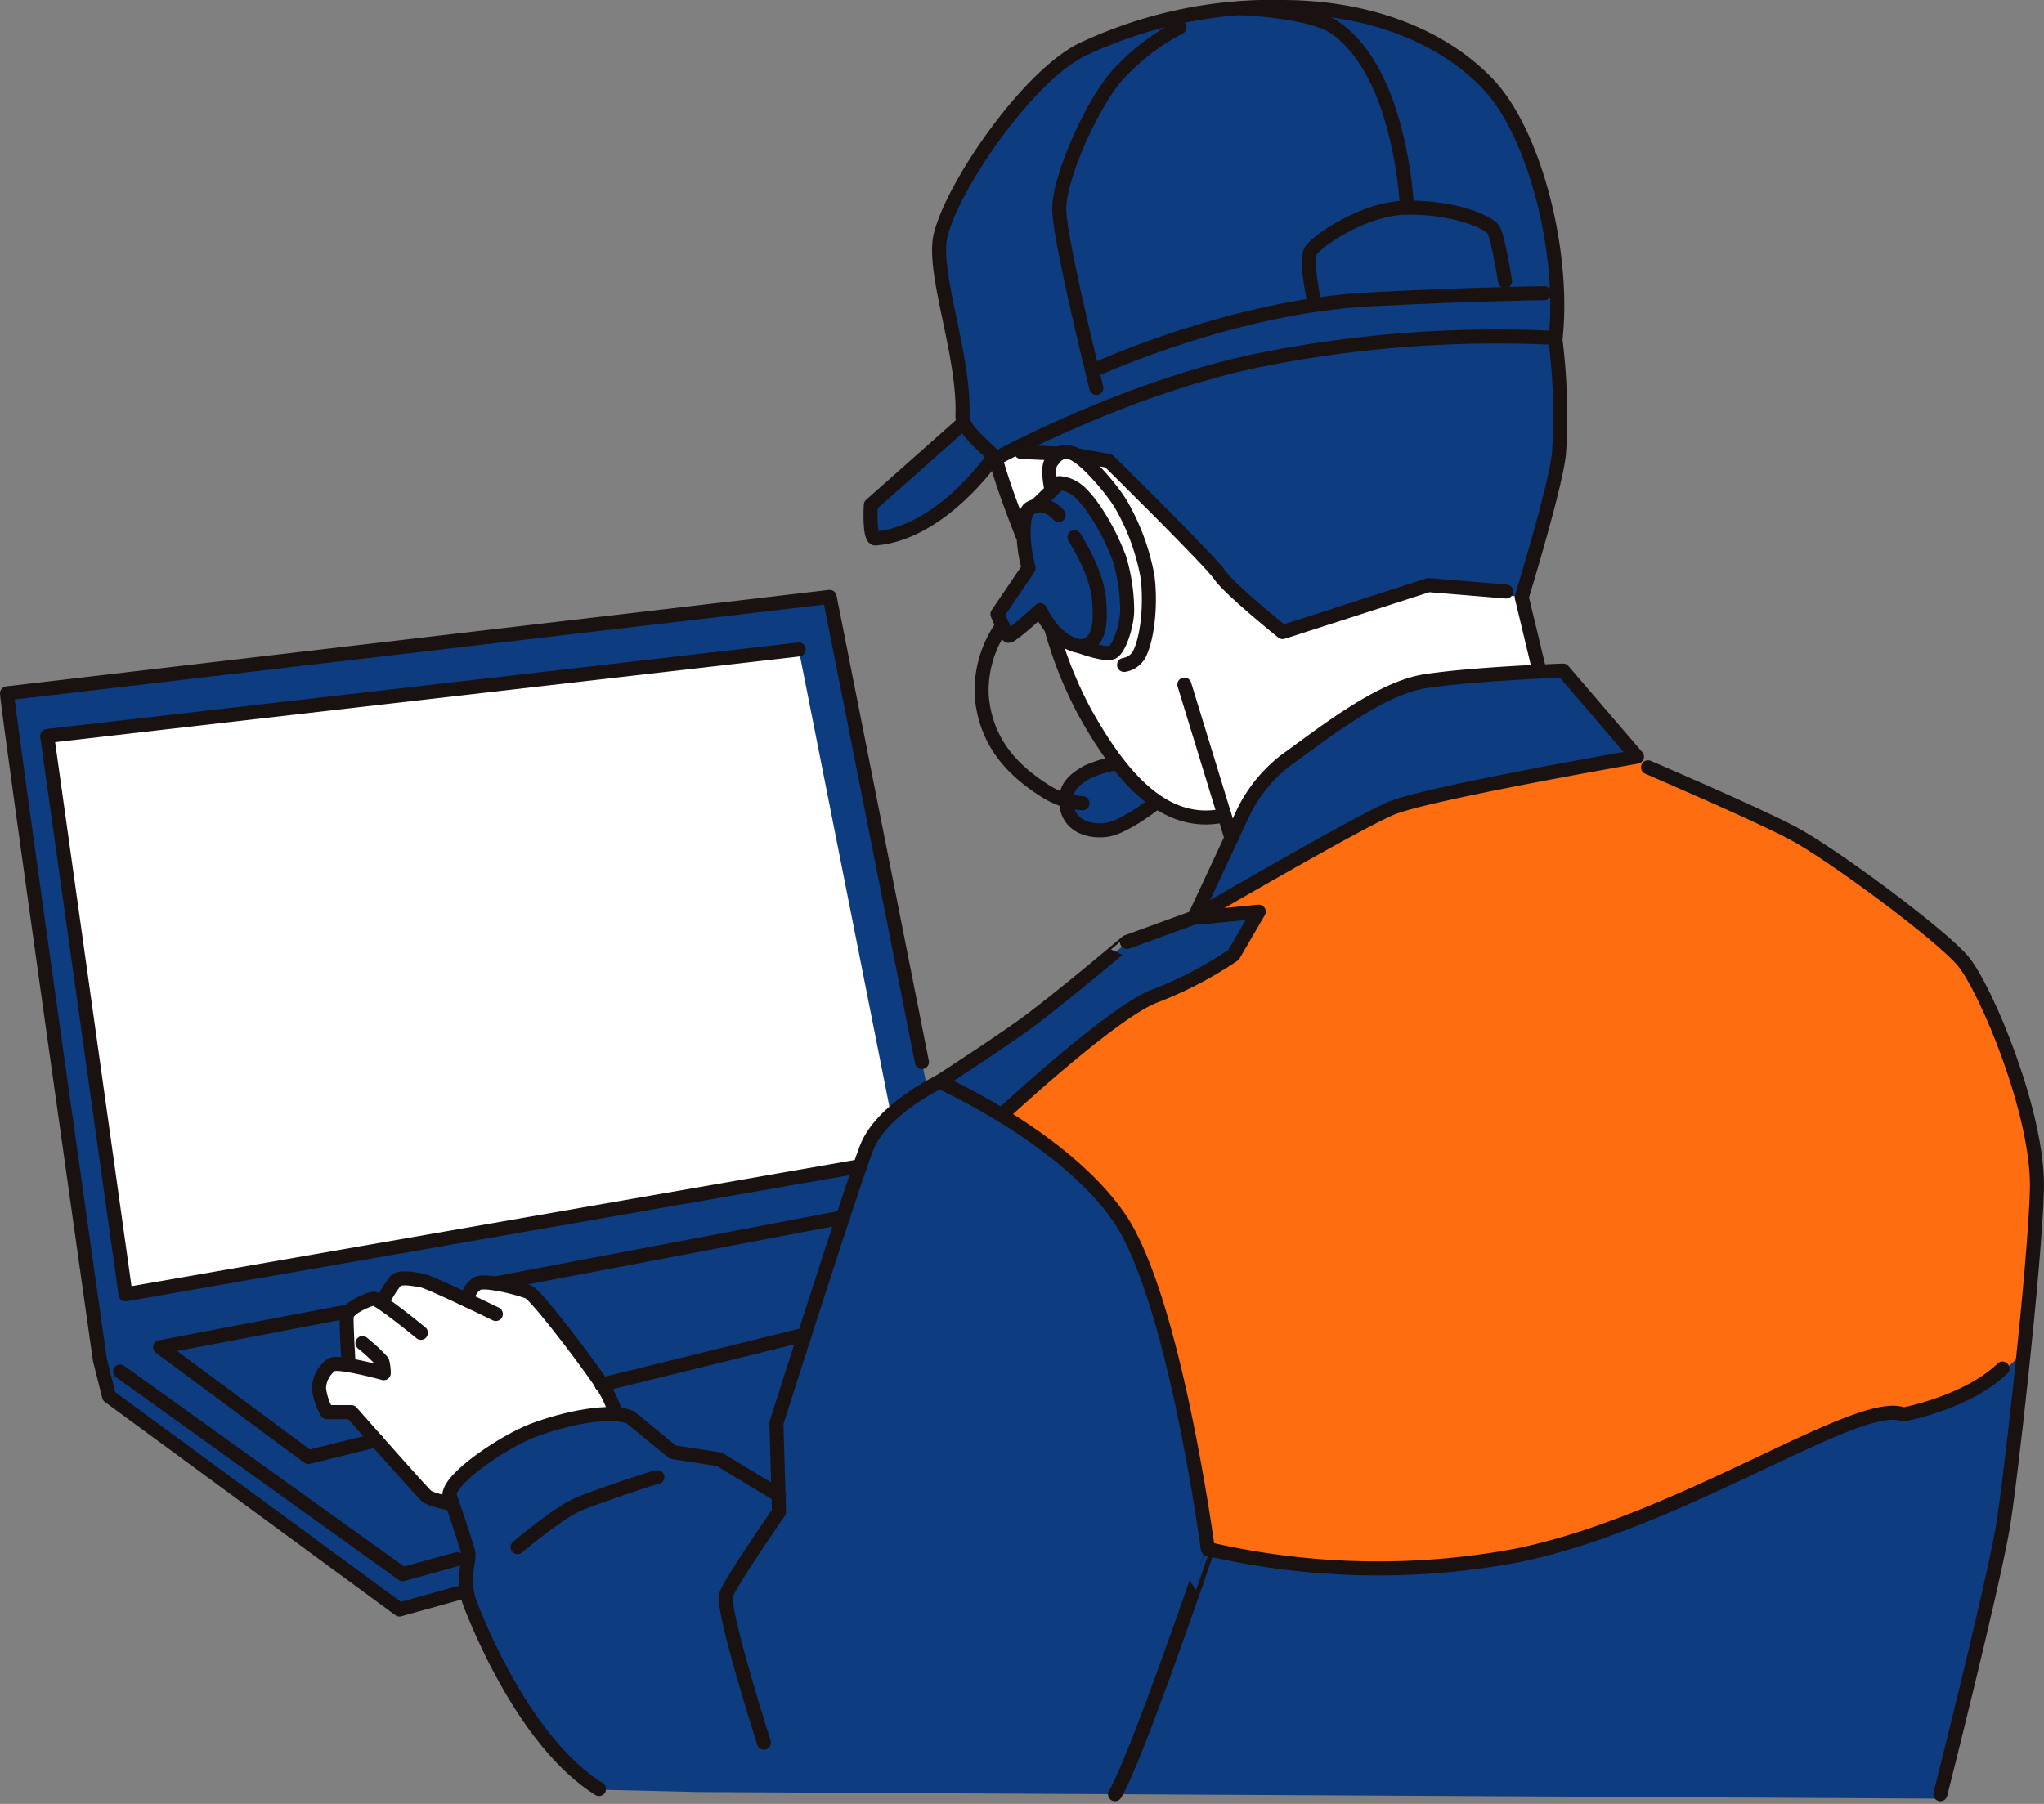 <svg xmlns="http://www.w3.org/2000/svg" width="291.253" height="257.102" viewBox="0 0 291.253 257.102">
  <rect x="0" y="0" width="291.253" height="257.102" fill="#808080" stroke="none"/>
  <g id="commentary06" transform="translate(0.402 0.4)">
    <path id="パス_1476" data-name="パス 1476" d="M141.411,87.2l1.614,2.749,4.488-3.678,5.16,12.438,6.46,8.976s-9.3,1.595-7.734,7.354c.72,2.648,3.684,3.267,5.875,2.625a14.2,14.2,0,0,0,6.32-4.341c2.463,1.918,6.408,2.319,6.775,2.39a51.458,51.458,0,0,0,6.383-.512c-.428.806-.64,1.324-.64,1.324l-6.647,13.546-9.142,3.326-22.808,17.235-6.116,3.8L117.5,84.38.285,98.132c0,1.2,13.154,94.418,13.154,94.418l1.385,5.776S54.7,228.443,56.211,228.71s9.6-3.04,9.6-3.04c1.9,11.406,15.839,28.032,18.372,28.706l14.36.344,177.1.944s3.378-13.51,4.408-17.982c1.158-5.013,3.779-14.805,4.58-20.409s4.639-37.025,4.906-47.755-7.581-29.476-10.516-33.213-17.5-15.411-24.134-18.21c-5.55-2.344-20.753-9.706-22.342-10.535l-.655-.911-1.616-1.538-8.256-10.218A9.606,9.606,0,0,1,219,95.02l-.971-2.564-1.9-8.03s5.464-18.936,5.588-25.019c.1-4.755-.078-5.678-.749-12.052l.187-6.553c-.525-10.609-3.7-24.127-10.325-30.378C205.4,5.311,201.967,3.2,190.952.483c-2.044-.506-12.768,0-14.6.128-8.6.575-17.556,3.571-23.517,6.1-7.23,3.07-17.915,21.341-19.381,25.611-.959,2.786,2.384,18.108,2.979,26.093.029.394-.237.6.006,1.066l-.357.527L123.366,71.287s-.212,4.847.674,4.773c8.634-.72,16.863-11.4,16.863-11.4.426.476,2.4.955,2.457,1.2.667,2.935,1.6,6.914,1.6,6.914l.034,4.291a24.929,24.929,0,0,0,.867,3.217Z" transform="translate(0.313 0.289)" fill="#0e3c81"/>
    <path id="パス_1477" data-name="パス 1477" d="M14.258,135.915,3.012,56.26,110.1,43.927l13.147,66.3c-2.421,2-4.417,7.348-4.417,7.348Z" transform="translate(3.308 48.241)" fill="#fff"/>
    <path id="パス_1478" data-name="パス 1478" d="M204.844,80.351c7.056,7.4,10.525,30.882,10.525,30.882l-1.234,23.987s-6.893,8.8-18.347,9.711c-4.073.323-12.268,3.143-17.839,6.043-13.871,7.222-30.353,15.214-57.029,15.907-7.816.2-23.691-2.755-23.691-2.755L95.8,156.334s-2.667-19.471-7.147-30.9c-2.012-5.132-4.969-13.37-20.831-23.137L83.859,88.356l17.025-8.894,3.59-6.165-9.182.823,28.07-15.565L157.9,51.211s2.677,1.387,3.575,1.838c11.234,5.617,27.617,10.776,43.364,27.3" transform="translate(74.485 56.24)" fill="#fe6d10"/>
    <path id="パス_1479" data-name="パス 1479" d="M61.768,101.911a11.819,11.819,0,0,1,1.723,4s-8.718.134-14.6,3.787c-2.067,1.286-5.038,2.125-8.408,7.079l-.776,1.2-3.12-.722L25.851,105.47H22.59l-1.112-3.89,1.737-2.751,2.149-.48.086-6.687L28.931,89.5l1.454.531,2.453-3.313,3.726.428,5.762,2.589,1.433-2.363,7.216,1.215,2.977,3.357Z" transform="translate(23.587 95.23)" fill="#fff"/>
    <path id="パス_1480" data-name="パス 1480" d="M144.313,61.879s-11.807.329-19.274,2.516c-.829.243-11.75,7.058-17.5,11.213,0,0-3.655,2.744-6.553,9.732-.724-.094-.963-2.755-.963-2.755a37.193,37.193,0,0,1-5.814-.279c-2.125-.3-6.664-3.812-9.167-6.777-1.569-1.857-5.734-9.276-5.734-9.276l-3.875-9.864s4.6,2.7,7.012,2.992c1.974.241,3.166-1.372,3.678-3.535.613-2.6-.348-7.663-1.179-10.68-1.123-4.092-5.558-9.048-8.479-10.008-.946-.313-6.037,5.227-6.515,5.862l-2.495-9.136,3.1-1.559a118.245,118.245,0,0,1,12.734,1.62L99.331,48.257l8.949,8.131,20.791-6.7,13.282,1.727Z" transform="translate(74.08 33.303)" fill="#fff"/>
    <path id="パス_1481" data-name="パス 1481" d="M95.885,69.173c-8.771,1.993-15.076-6.009-19.931-14.748a57.889,57.889,0,0,1-4.761-11.964" transform="translate(78.185 46.631)" fill="none" stroke="#1a1211" stroke-linecap="round" stroke-linejoin="round" stroke-width="2"/>
    <path id="パス_1482" data-name="パス 1482" d="M72.134,28.549,58.966,40.223s-.285,4.853.674,4.773c9.341-.778,16.67-11.4,16.67-11.4" transform="translate(64.713 31.353)" fill="none" stroke="#1a1211" stroke-linecap="round" stroke-linejoin="round" stroke-width="2"/>
    <line id="線_235" data-name="線 235" x2="6.708" y2="21.863" transform="translate(168.358 97.165)" fill="none" stroke="#1a1211" stroke-linecap="round" stroke-linejoin="round" stroke-width="2"/>
    <path id="パス_1483" data-name="パス 1483" d="M115.862,62.13l-9.6,3.494S98.69,72.046,93.012,76.4c-3.783,2.906-13.468,9.144-13.468,9.144S71.29,89.474,69.156,94.99s-12.841,39.2-12.841,39.2l.371,12.663s-6.825,9.845-7.537,11.8,5.384,21.087,5.384,21.087" transform="translate(53.913 68.232)" fill="none" stroke="#1a1211" stroke-linecap="round" stroke-linejoin="round" stroke-width="2"/>
    <path id="パス_1484" data-name="パス 1484" d="M87.562,66.3a20.869,20.869,0,0,1,6.448-8.2c4.36-3.07,13.034-10.143,19.706-11.209s19.748-1.532,19.748-1.532l10.527,12.272s-29.937,5.208-35.007,7.344-28.07,15.565-28.07,15.565Z" transform="translate(88.862 49.818)" fill="none" stroke="#1a1211" stroke-linecap="round" stroke-linejoin="round" stroke-width="2"/>
    <path id="パス_1485" data-name="パス 1485" d="M69.452,42.3a15.911,15.911,0,0,0-2.944,10.118c.608,6.792,4.662,10.644,8.894,13.368a11.088,11.088,0,0,0,5.462,1.836" transform="translate(72.985 46.459)" fill="none" stroke="#1a1211" stroke-linecap="round" stroke-linejoin="round" stroke-width="2"/>
    <path id="パス_1486" data-name="パス 1486" d="M63.6,73.29s17.787,7.927,25.64,19.4,12.614,47.189,12.614,47.189S91.478,170.311,88.63,174.833" transform="translate(69.852 80.488)" fill="none" stroke="#1a1211" stroke-linecap="round" stroke-linejoin="round" stroke-width="2"/>
    <path id="パス_1487" data-name="パス 1487" d="M81.837,118.485a107.455,107.455,0,0,0,43.809.976c23.483-4.671,48.939-22.7,55.292-20.137,0,0,9.075-1.687,14.125-6.555" transform="translate(89.875 101.88)" fill="none" stroke="#1a1211" stroke-linecap="round" stroke-linejoin="round" stroke-width="2"/>
    <path id="パス_1488" data-name="パス 1488" d="M51.646,149.311C41.1,142.7,34.478,125.922,33.371,123.136c-1.448-3.636-.069-6.534-.344-7.539-.533-1.958-2.7-8.256-2.7-8.256.176-2.491,7.818-7.562,11.821-9.113,4.6-1.779,11.215-3.12,13.959-1.893l6.066,4.954,6.607,1.02,8.515,5.143" transform="translate(33.304 105.275)" fill="none" stroke="#1a1211" stroke-linecap="round" stroke-linejoin="round" stroke-width="2"/>
    <path id="パス_1489" data-name="パス 1489" d="M111.727,51.931s14.853,6.366,20.458,9.293C137.89,64.2,153.6,75.9,156.627,79.562c3.246,3.919,10.785,21.788,10.516,32.518s-3.909,42.877-4.906,48.45c-1.714,9.578-8.854,37.762-8.854,37.762" transform="translate(122.7 57.031)" fill="none" stroke="#1a1211" stroke-linecap="round" stroke-linejoin="round" stroke-width="2"/>
    <path id="パス_1490" data-name="パス 1490" d="M79.232,51.667A16.354,16.354,0,0,0,75.214,52.9c-1.635.965-3.319,2.048-2.958,4.719.4,2.942,3.177,3.825,5.63,3.538s6.653-3.546,6.653-3.546" transform="translate(79.298 56.741)" fill="none" stroke="#1a1211" stroke-linecap="round" stroke-linejoin="round" stroke-width="2"/>
    <path id="パス_1491" data-name="パス 1491" d="M76.278,35.519c-.554-.669-2.239-2.094-4.115-.963-1.183.711-1.139,5.143-.172,8.527l-4.446,6.551s1.309,3.225,1.614,3.12c.818-.281,4.488-3.678,4.488-3.678,1.849,4.06,5.017,5.476,6.316,5.069,2.107-.659,2.346-3.143,2.065-6.572-.208-2.535-1.607-5.862-3.517-8.892" transform="translate(74.179 37.486)" fill="none" stroke="#1a1211" stroke-linecap="round" stroke-linejoin="round" stroke-width="2"/>
    <path id="パス_1492" data-name="パス 1492" d="M70.154,35.859,73.5,32.626a4.7,4.7,0,0,1,2.656,1.083c1.372,1.083,3.947,4.572,5.871,9.553a25.95,25.95,0,0,1,1.137,7.656c-.059,2.029-1.15,5.5-2.193,5.862-1.093.378-4.454-.862-4.454-.862" transform="translate(77.044 35.83)" fill="none" stroke="#1a1211" stroke-linecap="round" stroke-linejoin="round" stroke-width="2"/>
    <path id="パス_1493" data-name="パス 1493" d="M71.368,35.814s-.684-3.032,0-3.9,1.267-1.8,3-1.225,5.7,5.17,7,7.421a32.286,32.286,0,0,1,3.657,9.937c.48,3.021.285,8.265-1.06,11.154a2.994,2.994,0,0,1-2.237,1.66" transform="translate(78.043 33.509)" fill="none" stroke="#1a1211" stroke-linecap="round" stroke-linejoin="round" stroke-width="2"/>
    <path id="パス_1494" data-name="パス 1494" d="M34.953,110.122s5.791-4.9,8.71-6.135c2.274-.965,10.942-3.9,11.215-3.842" transform="translate(38.386 109.98)" fill="none" stroke="#1a1211" stroke-linecap="round" stroke-linejoin="round" stroke-width="2"/>
    <path id="パス_1495" data-name="パス 1495" d="M52.7,105.675a14.913,14.913,0,0,0-1.781-3.926C49.391,99.278,41.466,88.789,40.3,88.3s-6.043-1.815-7.31-1.23a3.2,3.2,0,0,0-1.452,2.392" transform="translate(34.632 95.462)" fill="none" stroke="#1a1211" stroke-linecap="round" stroke-linejoin="round" stroke-width="2"/>
    <path id="パス_1496" data-name="パス 1496" d="M41.949,91.724s-9.4-4.58-10.527-4.776c-.959-.168-3.021-.585-3.7,0a16.362,16.362,0,0,0-1.949,3.118" transform="translate(28.301 95.157)" fill="none" stroke="#1a1211" stroke-linecap="round" stroke-linejoin="round" stroke-width="2"/>
    <path id="パス_1497" data-name="パス 1497" d="M33.938,92.895s-6.043-4.971-6.773-4.872-3.7,1.364-3.8,2.436.243,6.53.243,6.53" transform="translate(25.639 96.666)" fill="none" stroke="#1a1211" stroke-linecap="round" stroke-linejoin="round" stroke-width="2"/>
    <path id="パス_1498" data-name="パス 1498" d="M27.666,91.041a26.279,26.279,0,0,1,2.826,2.631,6.46,6.46,0,0,1,.21,1.658s-6.739-1.853-7.472-1.171a4.243,4.243,0,0,0-1.754,3.363,8.7,8.7,0,0,0,1.123,3.363h3.487s9.962,11.305,10.693,11.939,3.729,1.144,3.729,1.144" transform="translate(23.579 99.982)" fill="none" stroke="#1a1211" stroke-linecap="round" stroke-linejoin="round" stroke-width="2"/>
    <path id="パス_1499" data-name="パス 1499" d="M67.824,90.741s15.831-14.759,21.9-17.01A55.288,55.288,0,0,0,100.881,67.9l3.592-6.165-8.273.825" transform="translate(74.485 67.801)" fill="none" stroke="#1a1211" stroke-linecap="round" stroke-linejoin="round" stroke-width="2"/>
    <path id="パス_1500" data-name="パス 1500" d="M72.912,30.733l4.587.8S91.991,45.8,93.338,47.808s8.951,8.131,8.951,8.131l20.789-6.7,11.068.915" transform="translate(80.073 33.751)" fill="none" stroke="#1a1211" stroke-linecap="round" stroke-linejoin="round" stroke-width="2"/>
    <path id="パス_1501" data-name="パス 1501" d="M107.992,23.015a87.148,87.148,0,0,1,.489,15.613c-.212,4.119-5.329,20.812-5.329,20.812l2.386,9.948" transform="translate(113.282 25.275)" fill="none" stroke="#1a1211" stroke-linecap="round" stroke-linejoin="round" stroke-width="2"/>
    <path id="パス_1502" data-name="パス 1502" d="M75.466,75.6s-2.715-6.75-3.758-10.734c-.287-1.093-4.874-4-4.792-6.326.313-8.783-4.413-20.5-3.1-25.77C65.638,25.421,76.754,9.387,84.576,6.065A63.579,63.579,0,0,1,113.041.291c12.994.145,22.883,4.773,28.775,10.988,6.641,7.006,10.913,23.89,9.629,36.052" transform="translate(69.827 0.313)" fill="none" stroke="#1a1211" stroke-linecap="round" stroke-linejoin="round" stroke-width="2"/>
    <path id="パス_1503" data-name="パス 1503" d="M67.455,40.07s18.3-10.055,37.42-14.006a171.9,171.9,0,0,1,42.319-3.181" transform="translate(74.08 24.88)" fill="none" stroke="#1a1211" stroke-linecap="round" stroke-linejoin="round" stroke-width="2"/>
    <line id="線_236" data-name="線 236" x2="5.439" y2="0.235" transform="translate(145.106 64.021)" fill="none" stroke="#1a1211" stroke-linecap="round" stroke-linejoin="round" stroke-width="2"/>
    <path id="パス_1504" data-name="パス 1504" d="M74.5,30.339s19.163-8.693,38.211-9.717c14.339-.768,25.137-.9,25.137-.9" transform="translate(81.812 21.661)" fill="none" stroke="#1a1211" stroke-linecap="round" stroke-linejoin="round" stroke-width="2"/>
    <path id="パス_1505" data-name="パス 1505" d="M88.874,1.664A31.434,31.434,0,0,0,79.61,8.978c-3.634,4.524-7.868,14.245-7.868,18.575S77.036,53.06,77.036,53.06" transform="translate(78.788 1.827)" fill="none" stroke="#1a1211" stroke-linecap="round" stroke-linejoin="round" stroke-width="2"/>
    <path id="パス_1506" data-name="パス 1506" d="M89.548,27.786s-1.49-6.463-.527-7.81,7.453-5.984,13.649-6.064c6.544-.084,11.664,2.023,12.337,3.177s1.637,7.314,1.637,7.314" transform="translate(97.409 15.276)" fill="none" stroke="#1a1211" stroke-linecap="round" stroke-linejoin="round" stroke-width="2"/>
    <path id="パス_1507" data-name="パス 1507" d="M84.121.368s9.742.355,13.233,2.719c9.591,6.5,10.344,25.7,10.344,25.7" transform="translate(92.383 0.404)" fill="none" stroke="#1a1211" stroke-linecap="round" stroke-linejoin="round" stroke-width="2"/>
    <path id="パス_1508" data-name="パス 1508" d="M130.653,106.654l-13.15-66.3L.285,54.1c0,1.769,13.227,94.955,13.227,94.955l1.311,5.239,41.385,30.384,9.043-2.514" transform="translate(0.313 44.316)" fill="none" stroke="#1a1211" stroke-linecap="round" stroke-linejoin="round" stroke-width="2"/>
    <path id="パス_1509" data-name="パス 1509" d="M110.1,43.927,3.012,56.261l11.169,79.573,104.648-18.261" transform="translate(3.308 48.242)" fill="none" stroke="#1a1211" stroke-linecap="round" stroke-linejoin="round" stroke-width="2"/>
    <line id="線_237" data-name="線 237" y1="7.138" x2="28.949" transform="translate(85.31 189.817)" fill="none" stroke="#1a1211" stroke-linecap="round" stroke-linejoin="round" stroke-width="2"/>
    <path id="パス_1510" data-name="パス 1510" d="M37.632,88.874,10.678,94l21.127,15.659,9.7-2.392" transform="translate(11.727 97.603)" fill="none" stroke="#1a1211" stroke-linecap="round" stroke-linejoin="round" stroke-width="2"/>
    <line id="線_238" data-name="線 238" x1="49.444" y2="9.396" transform="translate(70.242 173.111)" fill="none" stroke="#1a1211" stroke-linecap="round" stroke-linejoin="round" stroke-width="2"/>
    <path id="パス_1511" data-name="パス 1511" d="M7.963,92.972l40.273,28.882,7.757-2.142" transform="translate(8.745 102.103)" fill="none" stroke="#1a1211" stroke-linecap="round" stroke-linejoin="round" stroke-width="2"/>
  </g>
</svg>
